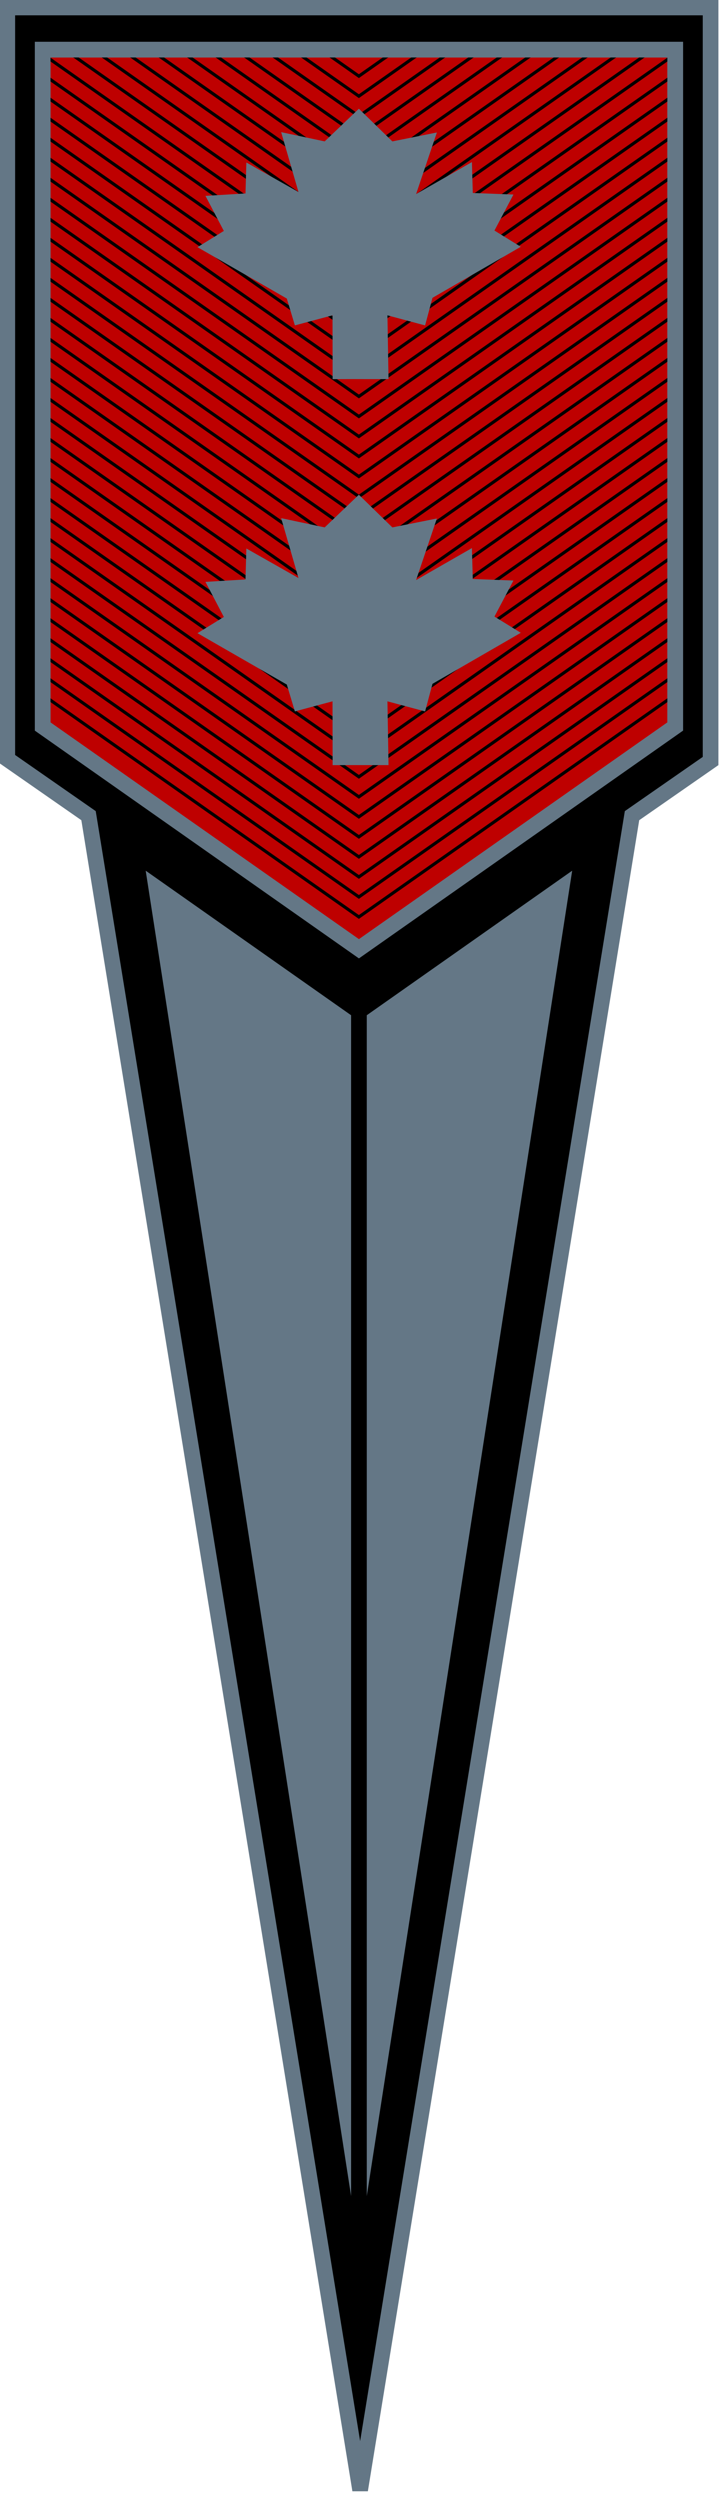<?xml version="1.0" encoding="UTF-8" standalone="no"?>
<!DOCTYPE svg PUBLIC "-//W3C//DTD SVG 1.1//EN" "http://www.w3.org/Graphics/SVG/1.1/DTD/svg11.dtd">
<!-- Created with Inkscape (http://www.inkscape.org/) -->

<svg
   xmlns:svg="http://www.w3.org/2000/svg"
   xmlns="http://www.w3.org/2000/svg"
   version="1.1"
   width="173"
   height="600"
   id="svg4505">
  <defs
     id="defs4507" />
  <g
     transform="translate(0,-452.362)"
     id="layer1">
    <g
       transform="matrix(0.753,0,0,0.753,-202.48,315.973)"
       id="g4386">
      <path
         d="m 495.641,423.696 0,-240.187 -224.417,0 0,239.57 25.924,18.033 86.664,414.903 86.762,-414.903 z"
         id="path5224"
         style="fill:#ca0000;fill-opacity:1;stroke:#000000;stroke-width:1;stroke-linecap:butt;stroke-linejoin:miter;stroke-miterlimit:4;stroke-opacity:1;stroke-dasharray:none" />
      <path
         d="m 495.641,423.696 0,-240.187 -224.417,0 0,239.57 25.924,18.033 86.664,533.697 86.762,-533.697 z"
         id="path3936"
         style="fill:#000000;fill-opacity:1;stroke:#647786;stroke-width:5;stroke-linecap:butt;stroke-linejoin:miter;stroke-miterlimit:4;stroke-opacity:1;stroke-dasharray:none" />
      <g
         id="g4337">
        <g
           transform="translate(-241.353,164.775)"
           id="g4027">
          <path
             d="m 649.184,32.169 -125.318,0 0,215.752 100.919,70.846 100.919,-70.846 0,-215.752 -125.318,0"
             id="path3821"
             style="fill:#be0000;fill-opacity:1;stroke:#647786;stroke-width:5;stroke-linecap:butt;stroke-linejoin:miter;stroke-miterlimit:4;stroke-opacity:1;stroke-dasharray:none" />
          <g
             transform="translate(240.959,-165.089)"
             id="g4574"
             style="stroke:#000000;stroke-opacity:1">
            <path
               d="M 283.181,269.061 383.804,339.719 484.471,269.061"
               id="path4166"
               style="fill:none;stroke:#000000;stroke-width:1px;stroke-linecap:butt;stroke-linejoin:miter;stroke-opacity:1" />
            <path
               d="M 283.181,275.442 383.804,346.1 484.471,275.442"
               id="path4486"
               style="fill:none;stroke:#000000;stroke-width:1px;stroke-linecap:butt;stroke-linejoin:miter;stroke-opacity:1" />
            <path
               d="M 283.181,281.823 383.804,352.481 484.471,281.823"
               id="path4488"
               style="fill:none;stroke:#000000;stroke-width:1px;stroke-linecap:butt;stroke-linejoin:miter;stroke-opacity:1" />
            <path
               d="M 283.181,288.204 383.804,358.862 484.471,288.204"
               id="path4490"
               style="fill:none;stroke:#000000;stroke-width:1px;stroke-linecap:butt;stroke-linejoin:miter;stroke-opacity:1" />
            <path
               d="M 283.181,294.585 383.804,365.243 484.471,294.585"
               id="path4492"
               style="fill:none;stroke:#000000;stroke-width:1px;stroke-linecap:butt;stroke-linejoin:miter;stroke-opacity:1" />
            <path
               d="M 283.181,300.966 383.804,371.624 484.471,300.966"
               id="path4494"
               style="fill:none;stroke:#000000;stroke-width:1px;stroke-linecap:butt;stroke-linejoin:miter;stroke-opacity:1" />
            <path
               d="M 283.181,307.347 383.804,378.005 484.471,307.347"
               id="path4496"
               style="fill:none;stroke:#000000;stroke-width:1px;stroke-linecap:butt;stroke-linejoin:miter;stroke-opacity:1" />
            <path
               d="M 283.181,313.728 383.804,384.386 484.471,313.728"
               id="path4498"
               style="fill:none;stroke:#000000;stroke-width:1px;stroke-linecap:butt;stroke-linejoin:miter;stroke-opacity:1" />
            <path
               d="M 283.181,320.109 383.804,390.767 484.471,320.109"
               id="path4500"
               style="fill:none;stroke:#000000;stroke-width:1px;stroke-linecap:butt;stroke-linejoin:miter;stroke-opacity:1" />
            <path
               d="M 283.181,326.49 383.804,397.148 484.471,326.49"
               id="path4502"
               style="fill:none;stroke:#000000;stroke-width:1px;stroke-linecap:butt;stroke-linejoin:miter;stroke-opacity:1" />
            <path
               d="M 283.181,332.871 383.804,403.529 484.471,332.871"
               id="path4504"
               style="fill:none;stroke:#000000;stroke-width:1px;stroke-linecap:butt;stroke-linejoin:miter;stroke-opacity:1" />
            <path
               d="M 283.181,339.252 383.804,409.91 484.471,339.252"
               id="path4506"
               style="fill:none;stroke:#000000;stroke-width:1px;stroke-linecap:butt;stroke-linejoin:miter;stroke-opacity:1" />
            <path
               d="M 283.181,345.632 383.804,416.291 484.471,345.632"
               id="path4508"
               style="fill:none;stroke:#000000;stroke-width:1px;stroke-linecap:butt;stroke-linejoin:miter;stroke-opacity:1" />
            <path
               d="M 283.181,352.013 383.804,422.672 484.471,352.013"
               id="path4510"
               style="fill:none;stroke:#000000;stroke-width:1px;stroke-linecap:butt;stroke-linejoin:miter;stroke-opacity:1" />
            <path
               d="M 283.181,358.394 383.804,429.053 484.471,358.394"
               id="path4512"
               style="fill:none;stroke:#000000;stroke-width:1px;stroke-linecap:butt;stroke-linejoin:miter;stroke-opacity:1" />
            <path
               d="M 283.181,364.775 383.804,435.433 484.471,364.775"
               id="path4514"
               style="fill:none;stroke:#000000;stroke-width:1px;stroke-linecap:butt;stroke-linejoin:miter;stroke-opacity:1" />
            <path
               d="M 283.181,371.156 383.804,441.814 484.471,371.156"
               id="path4516"
               style="fill:none;stroke:#000000;stroke-width:1px;stroke-linecap:butt;stroke-linejoin:miter;stroke-opacity:1" />
            <path
               d="M 283.181,377.537 383.804,448.195 484.471,377.537"
               id="path4518"
               style="fill:none;stroke:#000000;stroke-width:1px;stroke-linecap:butt;stroke-linejoin:miter;stroke-opacity:1" />
            <path
               d="M 283.181,383.918 383.804,454.576 484.471,383.918"
               id="path4520"
               style="fill:none;stroke:#000000;stroke-width:1px;stroke-linecap:butt;stroke-linejoin:miter;stroke-opacity:1" />
            <path
               d="M 283.181,390.299 383.804,460.957 484.471,390.299"
               id="path4522"
               style="fill:none;stroke:#000000;stroke-width:1px;stroke-linecap:butt;stroke-linejoin:miter;stroke-opacity:1" />
            <path
               d="M 283.181,396.68 383.804,467.338 484.471,396.68"
               id="path4524"
               style="fill:none;stroke:#000000;stroke-width:1px;stroke-linecap:butt;stroke-linejoin:miter;stroke-opacity:1" />
            <path
               d="m 361.871,196.699 21.933,15.401 23.252,-16.321"
               id="path4526"
               style="fill:none;stroke:#000000;stroke-width:1px;stroke-linecap:butt;stroke-linejoin:miter;stroke-opacity:1" />
            <path
               d="m 352.053,196.185 31.751,22.296 32.195,-22.597"
               id="path4528"
               style="fill:none;stroke:#000000;stroke-width:1px;stroke-linecap:butt;stroke-linejoin:miter;stroke-opacity:1" />
            <path
               d="m 343.45,196.525 40.355,28.337 40.838,-28.664"
               id="path4530"
               style="fill:none;stroke:#000000;stroke-width:1px;stroke-linecap:butt;stroke-linejoin:miter;stroke-opacity:1" />
            <path
               d="m 334.087,196.332 49.717,34.912 50.373,-35.357"
               id="path4532"
               style="fill:none;stroke:#000000;stroke-width:1px;stroke-linecap:butt;stroke-linejoin:miter;stroke-opacity:1" />
            <path
               d="m 324.088,195.691 59.716,41.933 60.359,-42.366"
               id="path4534"
               style="fill:none;stroke:#000000;stroke-width:1px;stroke-linecap:butt;stroke-linejoin:miter;stroke-opacity:1" />
            <path
               d="m 315.588,196.103 68.216,47.902 68.415,-48.021"
               id="path4536"
               style="fill:none;stroke:#000000;stroke-width:1px;stroke-linecap:butt;stroke-linejoin:miter;stroke-opacity:1" />
            <path
               d="m 306.567,196.149 77.237,54.237 77.115,-54.127"
               id="path4538"
               style="fill:none;stroke:#000000;stroke-width:1px;stroke-linecap:butt;stroke-linejoin:miter;stroke-opacity:1" />
            <path
               d="m 297.184,195.941 86.621,60.826 85.815,-60.233"
               id="path4540"
               style="fill:none;stroke:#000000;stroke-width:1px;stroke-linecap:butt;stroke-linejoin:miter;stroke-opacity:1" />
            <path
               d="m 287.647,195.625 96.157,67.522 94.971,-66.66"
               id="path4542"
               style="fill:none;stroke:#000000;stroke-width:1px;stroke-linecap:butt;stroke-linejoin:miter;stroke-opacity:1" />
            <path
               d="M 283.181,198.871 383.804,269.529 484.471,198.871"
               id="path4544"
               style="fill:none;stroke:#000000;stroke-width:1px;stroke-linecap:butt;stroke-linejoin:miter;stroke-opacity:1" />
            <path
               d="M 283.181,205.252 383.804,275.91 484.471,205.252"
               id="path4546"
               style="fill:none;stroke:#000000;stroke-width:1px;stroke-linecap:butt;stroke-linejoin:miter;stroke-opacity:1" />
            <path
               d="M 283.181,211.632 383.804,282.291 484.471,211.632"
               id="path4548"
               style="fill:none;stroke:#000000;stroke-width:1px;stroke-linecap:butt;stroke-linejoin:miter;stroke-opacity:1" />
            <path
               d="M 283.181,218.013 383.804,288.672 484.471,218.013"
               id="path4550"
               style="fill:none;stroke:#000000;stroke-width:1px;stroke-linecap:butt;stroke-linejoin:miter;stroke-opacity:1" />
            <path
               d="M 283.181,224.394 383.804,295.053 484.471,224.394"
               id="path4552"
               style="fill:none;stroke:#000000;stroke-width:1px;stroke-linecap:butt;stroke-linejoin:miter;stroke-opacity:1" />
            <path
               d="M 283.181,230.775 383.804,301.433 484.471,230.775"
               id="path4554"
               style="fill:none;stroke:#000000;stroke-width:1px;stroke-linecap:butt;stroke-linejoin:miter;stroke-opacity:1" />
            <path
               d="M 283.181,237.156 383.804,307.814 484.471,237.156"
               id="path4556"
               style="fill:none;stroke:#000000;stroke-width:1px;stroke-linecap:butt;stroke-linejoin:miter;stroke-opacity:1" />
            <path
               d="M 283.181,243.537 383.804,314.195 484.471,243.537"
               id="path4558"
               style="fill:none;stroke:#000000;stroke-width:1px;stroke-linecap:butt;stroke-linejoin:miter;stroke-opacity:1" />
            <path
               d="M 283.181,249.918 383.804,320.576 484.471,249.918"
               id="path4564"
               style="fill:none;stroke:#000000;stroke-width:1px;stroke-linecap:butt;stroke-linejoin:miter;stroke-opacity:1" />
            <path
               d="M 283.181,256.299 383.804,326.957 484.471,256.299"
               id="path4566"
               style="fill:none;stroke:#000000;stroke-width:1px;stroke-linecap:butt;stroke-linejoin:miter;stroke-opacity:1" />
            <path
               d="M 283.181,262.68 383.804,333.338 484.471,262.68"
               id="path4568"
               style="fill:none;stroke:#000000;stroke-width:1px;stroke-linecap:butt;stroke-linejoin:miter;stroke-opacity:1" />
            <path
               d="M 283.181,403.061 383.804,473.719 484.471,403.061"
               id="path4570"
               style="fill:none;stroke:#000000;stroke-width:1px;stroke-linecap:butt;stroke-linejoin:miter;stroke-opacity:1" />
            <path
               d="m 369.764,195.86 14.04,9.859 13.648,-9.58"
               id="path4572"
               style="fill:none;stroke:#000000;stroke-width:1px;stroke-linecap:butt;stroke-linejoin:miter;stroke-opacity:1" />
          </g>
          <path
             d="m 649.184,32.169 -125.318,0 0,215.752 100.919,70.846 100.919,-70.846 0,-215.752 -125.318,0"
             id="path3994"
             style="fill:none;stroke:#647786;stroke-width:5;stroke-linecap:butt;stroke-linejoin:miter;stroke-miterlimit:4;stroke-opacity:1;stroke-dasharray:none" />
        </g>
      </g>
      <path
         d="m 418.531,357.521 0.26,9.121 12.323,0.465 -5.759,10.905 7.769,4.786 -26.856,15.505 -0.306,0.434 -2.125,7.93 -12.331,-3.304 0.352,20.642 c -11.577,0.016 -4.871,-0.04 -15.826,0.008 l -0.031,-20.65 -12.331,3.304 -2.41,-8.011 -27.389,-15.734 7.769,-4.786 -5.58,-10.636 12.144,-0.734 0.26,-9.121 17.322,9.811 -5.749,-19.85 12.775,2.715 10.592,-10.115 10.372,10.115 13.029,-2.614 -6.926,20.494 z"
         id="path4005"
         style="fill:#647786;fill-opacity:1;stroke:#647786;stroke-width:2;stroke-linecap:butt;stroke-linejoin:miter;stroke-miterlimit:4;stroke-opacity:1;stroke-dasharray:none" />
      <path
         d="m 383.432,913.552 0,-410.122 -71.418,-50.205 z m 9e-5,-410.122 71.418,-50.205 -71.418,460.327"
         id="path5135"
         style="fill:#647786;fill-opacity:1;stroke:#000000;stroke-width:5;stroke-linecap:butt;stroke-linejoin:miter;stroke-miterlimit:4;stroke-opacity:1;stroke-dasharray:none" />
      <path
         d="m 418.531,234.485 0.26,9.121 12.323,0.465 -5.759,10.905 7.769,4.786 -26.856,15.505 -0.306,0.434 -2.125,7.93 -12.331,-3.304 0.352,20.642 c -11.577,0.016 -4.871,-0.04 -15.826,0.008 l -0.031,-20.65 -12.331,3.304 -2.41,-8.011 -27.389,-15.734 7.769,-4.786 -5.58,-10.636 12.144,-0.734 0.26,-9.121 17.322,9.811 -5.749,-19.85 12.775,2.715 10.592,-10.115 10.372,10.115 13.029,-2.614 -6.926,20.494 z"
         id="path4335"
         style="fill:#647786;fill-opacity:1;stroke:#647786;stroke-width:2;stroke-linecap:butt;stroke-linejoin:miter;stroke-miterlimit:4;stroke-opacity:1;stroke-dasharray:none" />
    </g>
  </g>
</svg>
